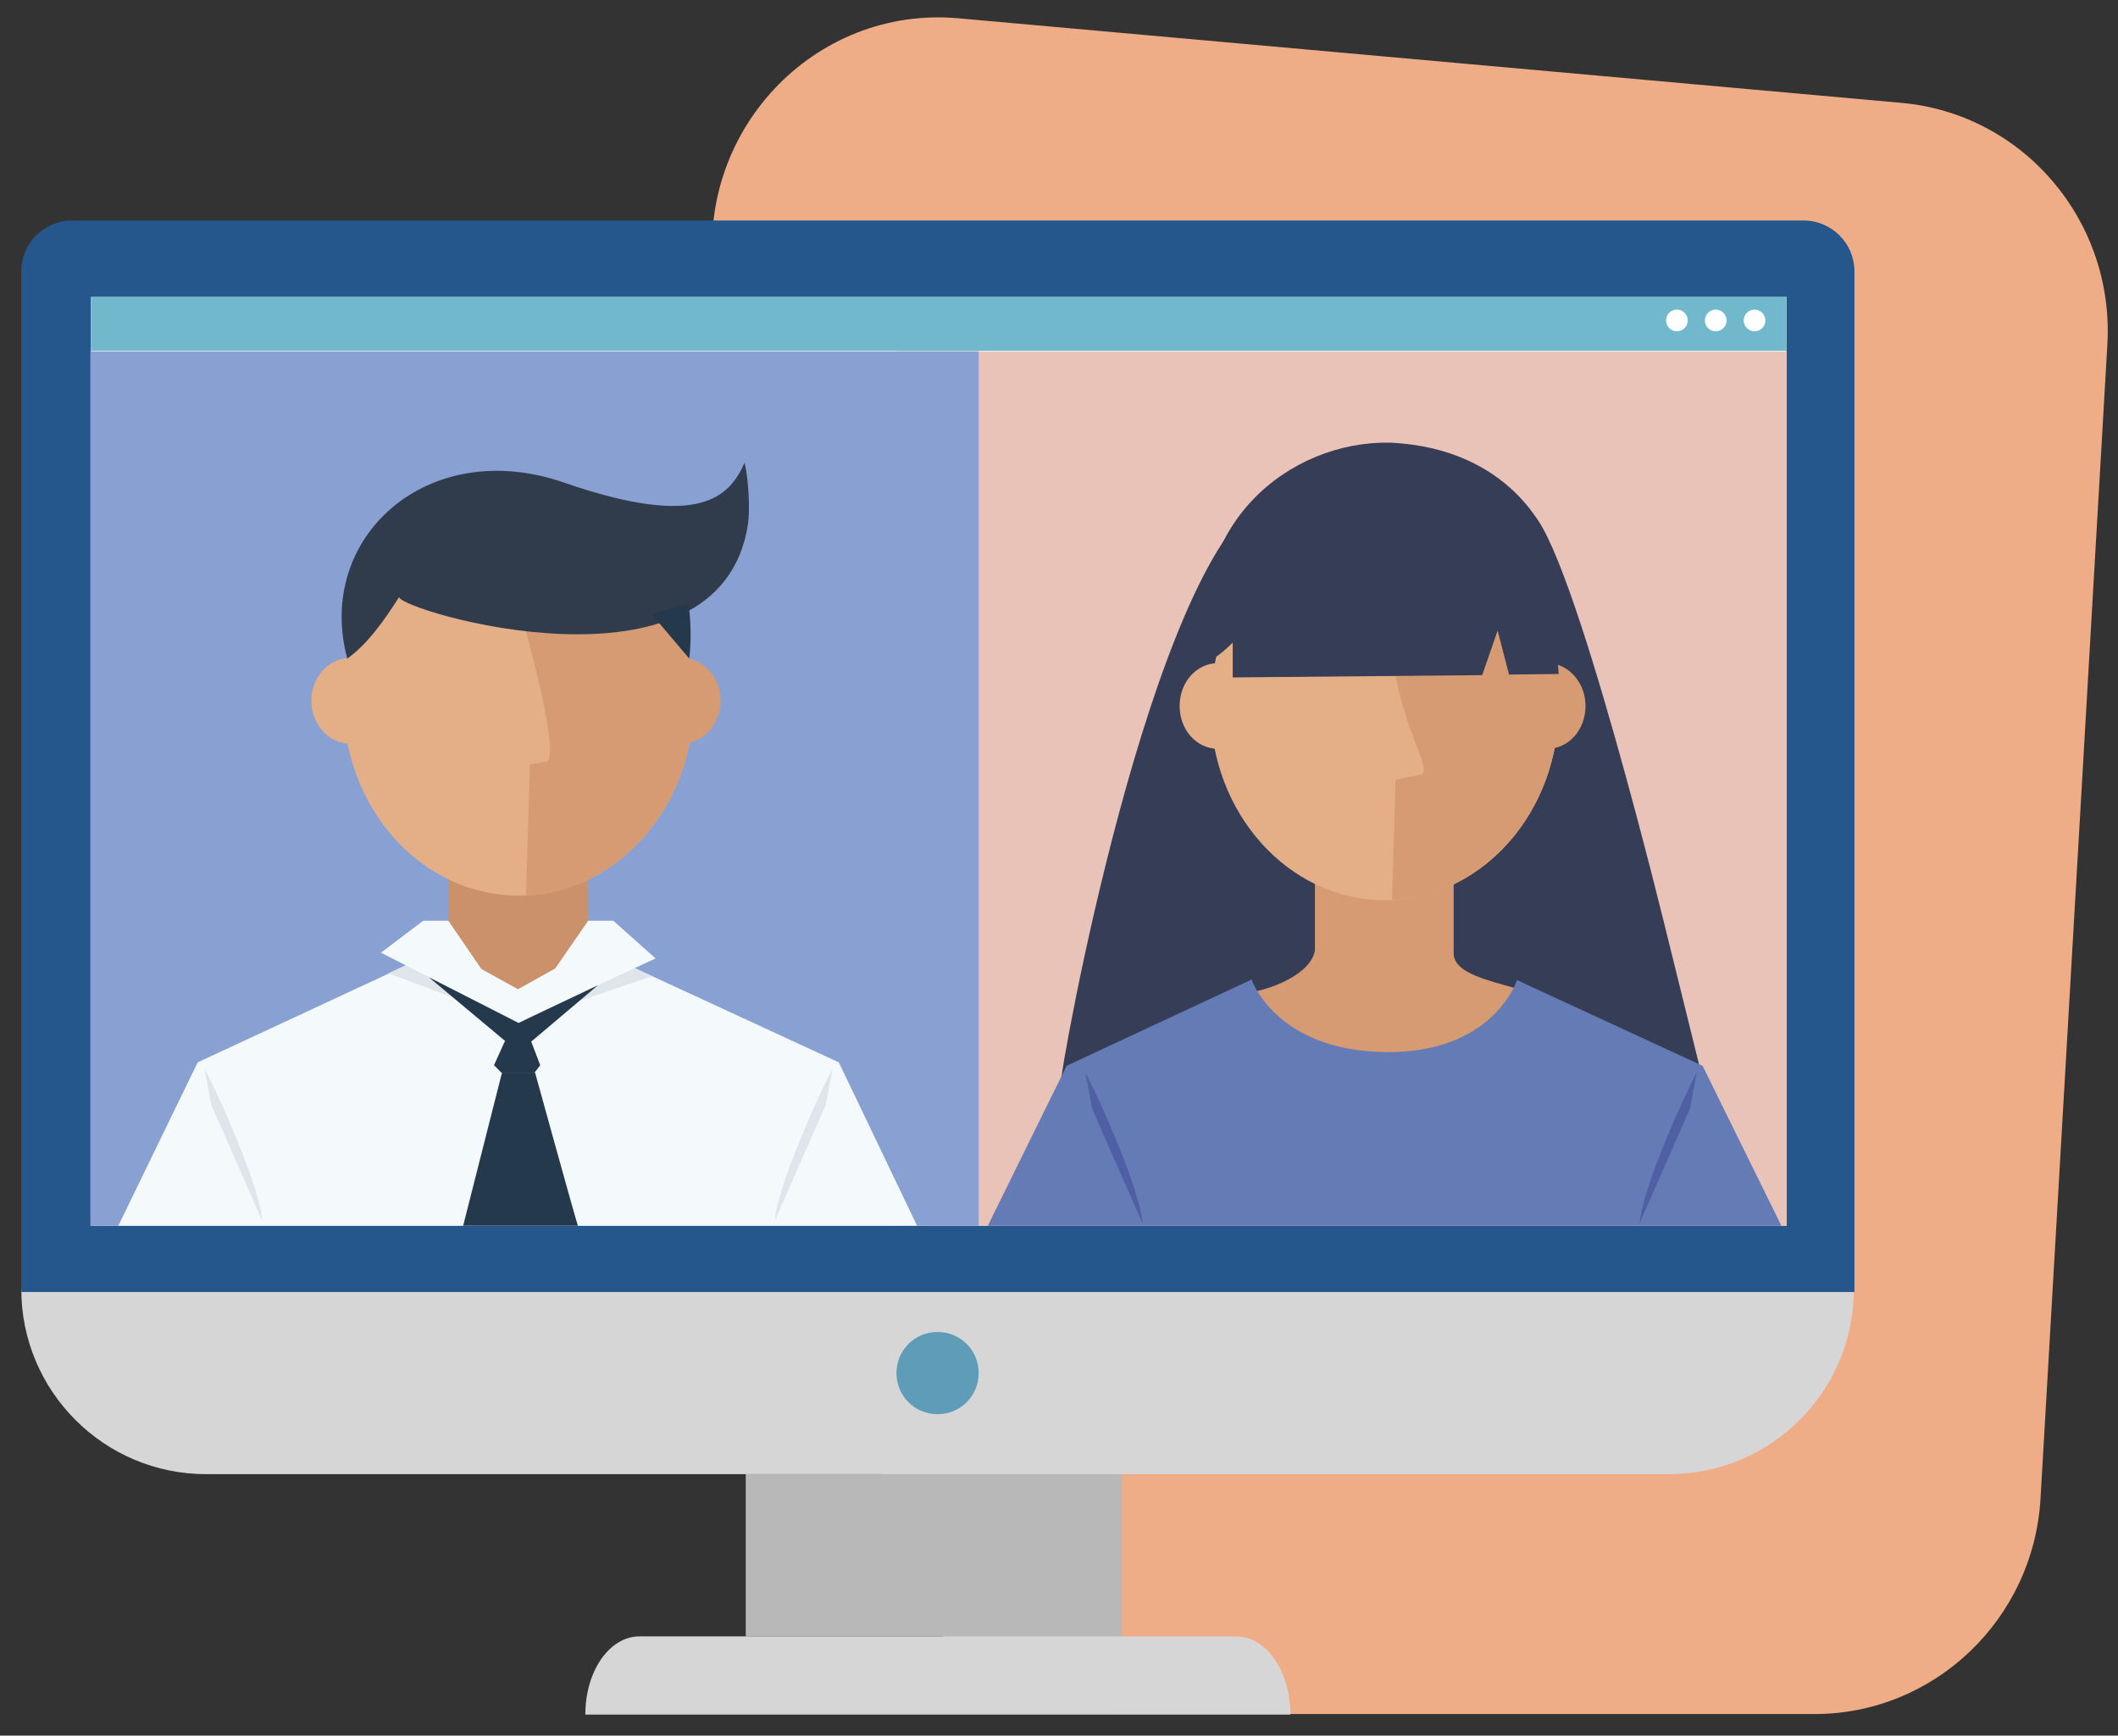 <?xml version="1.0" encoding="UTF-8" standalone="no"?>
<!DOCTYPE svg PUBLIC "-//W3C//DTD SVG 1.1//EN" "http://www.w3.org/Graphics/SVG/1.1/DTD/svg11.dtd">
<svg width="100%" height="100%" viewBox="0 0 371 304" version="1.1" xmlns="http://www.w3.org/2000/svg" xmlns:xlink="http://www.w3.org/1999/xlink" xml:space="preserve" xmlns:serif="http://www.serif.com/" style="fill-rule:evenodd;clip-rule:evenodd;stroke-linejoin:round;stroke-miterlimit:2;">
    <rect x="0" y="0" width="371" height="304" fill="#333333" stroke="none"/>
    <g transform="matrix(1,0,0,1,3.55271e-15,-169.612)">
        <g id="Artboard2" transform="matrix(0.969,0,0,0.976,16.502,11.153)">
            <rect x="-17.026" y="162.437" width="382.61" height="310.832" style="fill:none;"/>
            <g transform="matrix(1.032,0,0,1.025,-69.219,-27.673)">
                <path d="M175.7,234.3C172.1,208.7 193,186.3 218.5,188.6L383.6,203.4C405,205.3 421,224.1 419.7,245.8L408,447.7C406.8,468.9 389.4,485.5 368.4,485.5L245.5,485.5C225.7,485.5 209,470.8 206.2,451L175.7,234.3Z" style="fill:rgb(239,173,135);fill-rule:nonzero;"/>
            </g>
            <g transform="matrix(1.032,0,0,1.025,-69.219,-27.673)">
                <path d="M81.7,230.8L188.4,230.8C192.9,230.8 196.6,234.5 196.6,239L196.6,321.1C196.6,325.6 192.9,329.3 188.4,329.3L81.7,329.3C77.2,329.3 73.5,325.6 73.5,321.1L73.5,239C73.5,234.5 77.1,230.8 81.7,230.8Z" style="fill:rgb(209,213,229);fill-rule:nonzero;"/>
            </g>
            <g transform="matrix(1.032,0,0,1.025,-69.219,-27.673)">
                <g>
                    <g>
                        <path d="M140.1,301.5C135.1,304.9 130.1,305 125.1,301.5L125.1,286.6L140.1,286.6L140.1,301.5Z" style="fill:rgb(202,145,107);fill-rule:nonzero;"/>
                        <path d="M151.4,273.2C151.4,284.4 143.4,293.6 133.4,294L132.6,294C122.2,294 113.8,284.7 113.8,273.2C113.8,261.7 122.2,252.4 132.6,252.4C139,252.4 144.7,256 148.1,261.5C150.2,264.8 151.4,268.8 151.4,273.2Z" style="fill:rgb(228,175,135);fill-rule:nonzero;"/>
                        <path d="M150.2,277.8C152.5,277.8 154.3,275.8 154.3,273.2C154.3,270.6 152.4,268.6 150.2,268.6C147.9,268.6 146.1,270.6 146.1,273.2C146.1,275.7 147.9,277.8 150.2,277.8Z" style="fill:rgb(214,155,115);fill-rule:nonzero;"/>
                        <path d="M114.7,277.8C117,277.8 118.8,275.8 118.8,273.2C118.8,270.6 116.9,268.6 114.7,268.6C112.4,268.6 110.6,270.6 110.6,273.2C110.6,275.7 112.4,277.8 114.7,277.8Z" style="fill:rgb(228,175,135);fill-rule:nonzero;"/>
                        <path d="M151.4,273.2C151.4,284.4 143.4,293.6 133.4,294L133.8,279.9L135.5,279.7C137.2,279.5 133.4,265.7 133.4,265.7L134,261.4L148.2,261.4C150.2,264.8 151.4,268.8 151.4,273.2Z" style="fill:rgb(214,155,115);fill-rule:nonzero;"/>
                        <path d="M119.9,262.1C119.5,263.4 154.3,273.9 157.2,254.3C157.4,253 157.3,249.9 156.8,247.8C155.2,251.3 152.2,255 137.5,249.9C122.9,244.8 110.8,255.8 114.3,268.7C116.5,267.2 118.2,264.7 119.9,262.1Z" style="fill:rgb(48,60,75);fill-rule:nonzero;"/>
                        <path d="M150.9,262.8C150.9,262.8 151.4,265.6 151,268.7L146.9,263.9L150.9,262.8Z" style="fill:rgb(36,57,75);fill-rule:nonzero;"/>
                        <path d="M98.4,311.9L89.9,329.4L175.4,329.4L167,311.9L147,302.7L140.5,299.7L132.6,304.1L124.7,299.7L118.4,302.7L98.4,311.9Z" style="fill:rgb(244,250,252);fill-rule:nonzero;"/>
                        <path d="M132.7,307.5L118.8,302.3L124.7,299.6L125.6,299.6L132.7,307.5Z" style="fill:rgb(223,230,235);fill-rule:nonzero;"/>
                        <path d="M147,302.6L132.7,307.5L139.8,299.6L140.5,299.6L147,302.6Z" style="fill:rgb(223,230,235);fill-rule:nonzero;"/>
                        <path d="M125.2,296.7L122.5,296.7L118,300.1L132.7,307.5L125.2,296.7Z" style="fill:rgb(244,250,252);fill-rule:nonzero;"/>
                        <path d="M140.1,296.7L142.8,296.7L147.4,300.7L132.7,307.5L140.1,296.7Z" style="fill:rgb(244,250,252);fill-rule:nonzero;"/>
                        <path d="M141.2,303.6L134.1,309.6L131.3,309.6L123.1,302.7L132.7,307.6L141.2,303.6Z" style="fill:rgb(36,57,75);fill-rule:nonzero;"/>
                        <path d="M130.1,312.2L131.3,309.6L134.1,309.6L135.1,312.2L134.5,313L130.9,313L130.1,312.2Z" style="fill:rgb(36,57,75);fill-rule:nonzero;"/>
                        <path d="M139.1,329.3C138.9,328.9 134.5,312.9 134.5,312.9L130.9,312.9L126.8,329.3L139.1,329.3Z" style="fill:rgb(36,57,75);fill-rule:nonzero;"/>
                        <path d="M166.3,312.6C166.1,312.7 160.4,324.6 160.1,328.8L165.5,316.5L166.3,312.6Z" style="fill:rgb(223,230,235);fill-rule:nonzero;"/>
                        <path d="M99.1,312.6C99.3,312.7 105,324.6 105.3,328.8L99.9,316.5L99.1,312.6Z" style="fill:rgb(223,230,235);fill-rule:nonzero;"/>
                    </g>
                </g>
            </g>
            <g transform="matrix(1.032,0,0,1.025,-69.219,-27.673)">
                <g>
                    <path id="SVGID_3_" d="M86.7,443.5L342.9,443.5C360.8,443.5 375.3,429 375.3,411.1L54.3,411.1C54.3,429 68.8,443.5 86.7,443.5Z" style="fill:rgb(214,214,214);fill-rule:nonzero;"/>
                </g>
            </g>
            <g transform="matrix(1.032,0,0,1.025,-69.219,-27.673)">
                <rect x="181.2" y="443.5" width="65.9" height="28.4" style="fill:rgb(184,184,185);"/>
            </g>
            <g transform="matrix(1.032,0,0,1.025,-69.219,-27.673)">
                <path d="M54.3,411.6L375.4,411.6L375.4,232.9C375.4,228 371.4,224 366.5,224L63.2,224C58.3,224 54.3,228 54.3,232.9L54.3,411.6Z" style="fill:rgb(37,87,141);fill-rule:nonzero;"/>
            </g>
            <g transform="matrix(1.032,0,0,1.025,-69.219,-27.673)">
                <rect x="66.5" y="237.4" width="297" height="162.6" style="fill:white;"/>
            </g>
            <g transform="matrix(1.032,0,0,1.025,-69.219,-27.673)">
                <path d="M207.6,425.8C207.6,429.8 210.8,433 214.8,433C218.8,433 222,429.8 222,425.8C222,421.8 218.8,418.6 214.8,418.6C210.8,418.6 207.6,421.8 207.6,425.8Z" style="fill:rgb(95,156,184);fill-rule:nonzero;"/>
            </g>
            <g transform="matrix(1.032,0,0,1.025,-69.219,-27.673)">
                <path d="M153.1,485.6L276.6,485.6C276.6,478 272.4,471.9 267.1,471.9L162.6,471.9C157.3,471.9 153.1,478 153.1,485.6Z" style="fill:rgb(214,214,214);fill-rule:nonzero;"/>
            </g>
            <g transform="matrix(1.032,0,0,1.025,-69.219,-27.673)">
                <rect x="66.5" y="237.4" width="297" height="9.4" style="fill:rgb(113,184,204);"/>
            </g>
            <g transform="matrix(1.032,0,0,1.025,-69.219,-27.673)">
                <circle cx="357.9" cy="241.5" r="1.9" style="fill:white;"/>
                <circle cx="351.1" cy="241.5" r="1.9" style="fill:white;"/>
                <circle cx="344.3" cy="241.5" r="1.9" style="fill:white;"/>
            </g>
            <g transform="matrix(1.032,0,0,1.025,-69.219,-27.673)">
                <rect x="207.6" y="246.9" width="155.9" height="153.1" style="fill:rgb(234,195,184);"/>
            </g>
            <g transform="matrix(1.032,0,0,1.025,-69.219,-27.673)">
                <rect x="66.4" y="246.9" width="155.6" height="153.1" style="fill:rgb(137,160,210);"/>
            </g>
            <g transform="matrix(1.032,0,0,1.025,-69.219,-27.673)">
                <path d="M318.6,275C325.8,279.8 342.8,350 342.8,350L349.8,378.3C349.8,378.3 273.2,383.8 270.6,382.9C268,382 236.4,378.4 236.3,375.6C236.2,372.8 252,284.8 272.1,272.4C291.5,267.2 318.6,275 318.6,275Z" style="fill:rgb(54,61,86);fill-rule:nonzero;"/>
                <path d="M318.9,359.3C311.6,380.4 275,381.8 266,359.4C271.4,359.7 280.2,356.3 280.9,351.8L280.9,330.8L305.2,330.8L305.2,352.5C305.5,356.4 313.4,357.4 318.9,359.3Z" style="fill:rgb(214,155,115);fill-rule:nonzero;"/>
                <path d="M323.6,309.1C323.6,327.4 310.6,342.2 294.4,343L293.1,343C276.3,343 262.6,327.8 262.6,309.1C262.6,290.4 276.2,275.2 293.1,275.2C303.6,275.2 312.8,281.1 318.3,290C321.6,295.4 323.6,302 323.6,309.1Z" style="fill:rgb(228,175,135);fill-rule:nonzero;"/>
                <path d="M321.6,316.5C325.3,316.5 328.3,313.2 328.3,309C328.3,304.9 325.3,301.5 321.6,301.5C317.9,301.5 314.9,304.8 314.9,309C314.9,313.2 317.9,316.5 321.6,316.5Z" style="fill:rgb(214,155,115);fill-rule:nonzero;"/>
                <path d="M263.9,316.5C267.6,316.5 270.6,313.2 270.6,309C270.6,304.9 267.6,301.5 263.9,301.5C260.2,301.5 257.2,304.8 257.2,309C257.2,313.2 260.2,316.5 263.9,316.5Z" style="fill:rgb(228,175,135);fill-rule:nonzero;"/>
                <path d="M323.6,309.1C323.6,327.4 310.6,342.2 294.4,343C294.6,335.5 294.8,331.4 295,322C295,322 296.3,321.5 299.1,321.1C302.5,320.9 294.9,312.1 294.3,297L295.2,290.1C295.2,290.1 307.8,290 318.2,290C321.6,295.4 323.6,302 323.6,309.1Z" style="fill:rgb(214,155,115);fill-rule:nonzero;"/>
                <path d="M266.5,304L310.2,303.6L312.9,295.8L314.9,303.5L323.6,303.4L321.5,279.4C321.5,279.4 315.6,263.9 294.1,262.9C276.4,262.5 258.1,277.4 262.1,301C263.5,301 266.5,297.9 266.5,297.9L266.5,304Z" style="fill:rgb(54,61,86);fill-rule:nonzero;"/>
                <path d="M321.6,281.9C321.7,281.9 325.9,294.1 322.9,301.8L316.3,294.1L321.6,281.9Z" style="fill:rgb(54,61,86);fill-rule:nonzero;"/>
                <path d="M237.4,372L223.6,400L362.6,400L348.8,372L316.3,357C316.3,357 312.2,369.9 293.1,369.6C274,369.3 269.8,356.9 269.8,356.9L237.4,372Z" style="fill:rgb(100,123,182);fill-rule:nonzero;"/>
                <path d="M347.8,373.2C347.4,373.4 338.3,392.7 337.8,399.5L346.6,379.5L347.8,373.2Z" style="fill:rgb(80,95,164);fill-rule:nonzero;"/>
                <path d="M240.7,373.3C241.1,373.5 250.2,392.8 250.7,399.6L241.9,379.6L240.7,373.3Z" style="fill:rgb(80,95,164);fill-rule:nonzero;"/>
            </g>
            <g transform="matrix(1.032,0,0,1.025,-69.219,-27.673)">
                <g>
                    <g>
                        <path d="M153.6,354.4C145.4,360 137.2,360 129.1,354.4L129.1,330L153.6,330L153.6,354.4Z" style="fill:rgb(202,145,107);fill-rule:nonzero;"/>
                        <path d="M172.1,308.1C172.1,326.5 159,341.4 142.7,342.2L141.4,342.2C124.4,342.2 110.7,326.9 110.7,308.1C110.7,289.3 124.5,274 141.4,274C152,274 161.3,279.9 166.8,288.9C170.1,294.4 172.1,301 172.1,308.1Z" style="fill:rgb(228,175,135);fill-rule:nonzero;"/>
                        <path d="M170,315.6C173.7,315.6 176.8,312.2 176.8,308.1C176.8,304 173.8,300.6 170,300.6C166.2,300.6 163.2,304 163.2,308.1C163.2,312.2 166.3,315.6 170,315.6Z" style="fill:rgb(214,155,115);fill-rule:nonzero;"/>
                        <path d="M111.9,315.6C115.6,315.6 118.7,312.2 118.7,308.1C118.7,304 115.7,300.6 111.9,300.6C108.1,300.6 105.1,304 105.1,308.1C105.1,312.2 108.2,315.6 111.9,315.6Z" style="fill:rgb(228,175,135);fill-rule:nonzero;"/>
                        <path d="M172.1,308.1C172.1,326.5 159,341.4 142.7,342.2L143.4,319.2L146.2,318.8C149,318.4 142.7,296 142.7,296L143.6,289C143.6,289 156.3,288.9 166.8,288.9C170.1,294.4 172.1,301 172.1,308.1Z" style="fill:rgb(214,155,115);fill-rule:nonzero;"/>
                        <path d="M120.5,289.9C119.9,292.1 176.8,309.3 181.6,277.1C181.9,274.9 181.8,269.9 181,266.4C178.4,272.2 173.4,278.2 149.4,269.9C125.5,261.6 105.7,279.5 111.4,300.7C114.8,298.3 117.7,294.3 120.5,289.9Z" style="fill:rgb(48,60,75);fill-rule:nonzero;"/>
                        <path d="M171.1,291.1C171.2,291.1 171.9,295.7 171.3,300.7L164.7,292.9L171.1,291.1Z" style="fill:rgb(36,57,75);fill-rule:nonzero;"/>
                        <path d="M85.2,371.4L71.3,400L211.2,400L197.5,371.4L164.8,356.3L154.2,351.4L141.3,358.6L128.3,351.4L117.9,356.2L85.2,371.4Z" style="fill:rgb(244,250,252);fill-rule:nonzero;"/>
                        <path d="M141.3,364.3L118.6,355.8L128.2,351.3L129.7,351.3L141.3,364.3Z" style="fill:rgb(223,230,235);fill-rule:nonzero;"/>
                        <path d="M164.8,356.3L141.4,364.3L153,351.4L154.2,351.4L164.8,356.3Z" style="fill:rgb(223,230,235);fill-rule:nonzero;"/>
                        <path d="M129.1,346.6L124.7,346.6L117.3,352.2L141.3,364.4L129.1,346.6Z" style="fill:rgb(244,250,252);fill-rule:nonzero;"/>
                        <path d="M153.6,346.6L158,346.6L165.4,353.2L141.3,364.4L153.6,346.6Z" style="fill:rgb(244,250,252);fill-rule:nonzero;"/>
                        <path d="M155.3,357.9L143.7,367.7L139.1,367.7L125.7,356.5L141.4,364.5L155.3,357.9Z" style="fill:rgb(36,57,75);fill-rule:nonzero;"/>
                        <path d="M137.1,371.9L139,367.7L143.6,367.7L145.2,371.9L144.2,373.2L138.4,373.2L137.1,371.9Z" style="fill:rgb(36,57,75);fill-rule:nonzero;"/>
                        <path d="M151.8,400C151.5,399.3 144.3,373.2 144.3,373.2L138.5,373.2L131.7,400L151.8,400Z" style="fill:rgb(36,57,75);fill-rule:nonzero;"/>
                        <path d="M196.4,372.6C196,372.8 186.8,392.2 186.3,399.1L195.2,378.9L196.4,372.6Z" style="fill:rgb(223,230,235);fill-rule:nonzero;"/>
                        <path d="M86.4,372.6C86.8,372.8 96,392.2 96.5,399.1L87.6,378.9L86.4,372.6Z" style="fill:rgb(223,230,235);fill-rule:nonzero;"/>
                    </g>
                </g>
            </g>
        </g>
    </g>
</svg>
